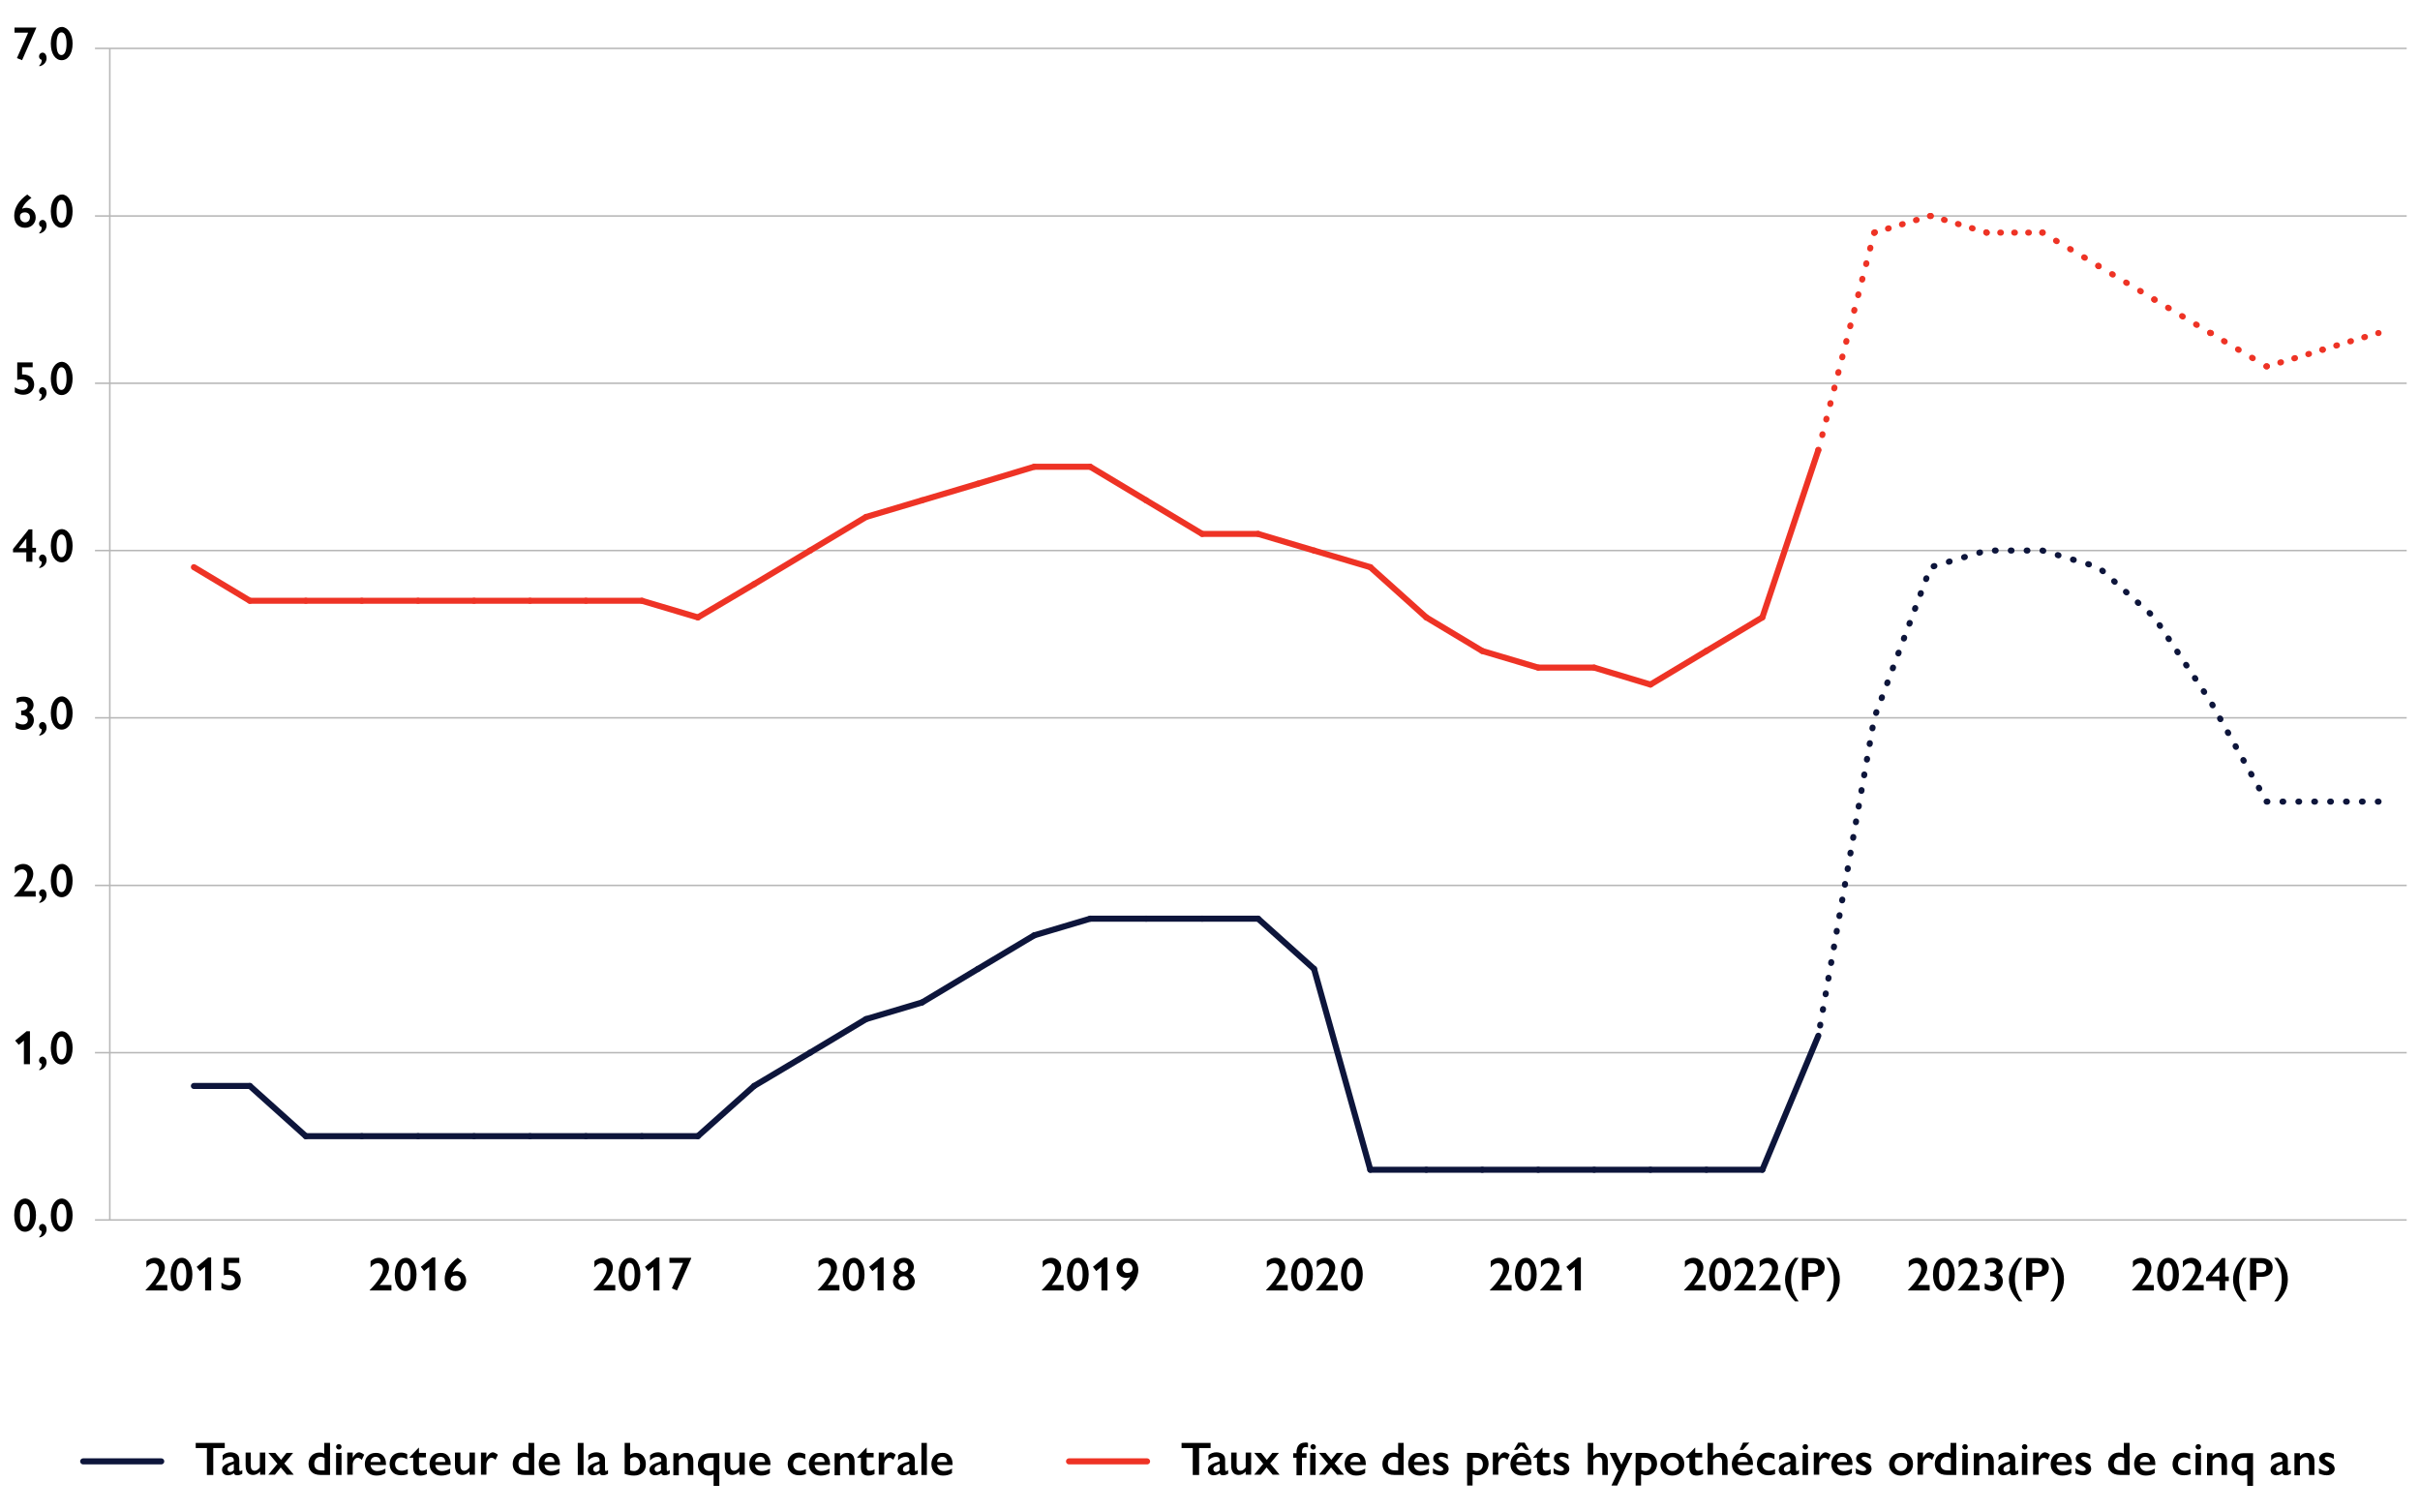 <?xml version="1.0" encoding="utf-8"?>
<!-- Generator: Adobe Illustrator 26.5.0, SVG Export Plug-In . SVG Version: 6.00 Build 0)  -->
<svg version="1.1" id="Layer_1" xmlns="http://www.w3.org/2000/svg" xmlns:xlink="http://www.w3.org/1999/xlink" x="0px" y="0px"
	 viewBox="0 0 800 500" style="enable-background:new 0 0 800 500;" xml:space="preserve">
<style type="text/css">
	.st0{fill:#FFFFFF;}
	.st1{fill:#010101;}
	.st2{fill:none;stroke:#B7B7B7;stroke-width:0.5;stroke-miterlimit:10;}
	.st3{fill:none;stroke:#EE3325;stroke-width:2;stroke-linecap:round;stroke-miterlimit:10;}
	.st4{fill:none;stroke:#EE3325;stroke-width:2;stroke-linecap:round;stroke-miterlimit:10;stroke-dasharray:0.253,5.052;}
	.st5{fill:none;stroke:#EE3325;stroke-width:2;stroke-linecap:round;stroke-miterlimit:10;stroke-dasharray:0.23,4.597;}
	.st6{fill:none;stroke:#EE3325;stroke-width:2;stroke-linecap:round;stroke-miterlimit:10;stroke-dasharray:0.22,4.402;}
	.st7{fill:none;stroke:#EE3325;stroke-width:2;stroke-linecap:round;stroke-miterlimit:10;stroke-dasharray:0.257,5.138;}
	.st8{fill:none;stroke:#0D153B;stroke-width:2;stroke-linecap:round;stroke-miterlimit:10;stroke-dasharray:0.25,5;}
	.st9{fill:none;stroke:#0D153B;stroke-width:2;stroke-linecap:round;stroke-miterlimit:10;}
</style>
<rect class="st0" width="800" height="500"/>
<g>
	<g>
		<path class="st1" d="M11.9,401.7c0,3.5-1.6,5.5-3.6,5.5c-2.1,0-3.6-2.1-3.6-5.5c0-3.6,1.8-5.5,3.7-5.5
			C10.3,396.3,11.9,398.4,11.9,401.7z M8.2,405.5c1,0,1.7-1.2,1.7-3.7c0-2.5-0.6-3.8-1.7-3.8c-0.9,0-1.6,1.2-1.6,3.8
			C6.6,404.2,7.1,405.5,8.2,405.5z"/>
		<path class="st1" d="M15.4,406.4c0,1.2-0.8,2.4-2.4,2.7v-0.3c0.5-0.4,0.8-0.9,0.8-1.8c-0.6-0.2-0.9-0.6-0.9-1.2
			c0-0.6,0.5-1.2,1.2-1.2C14.9,404.7,15.4,405.5,15.4,406.4z"/>
		<path class="st1" d="M24,401.7c0,3.5-1.6,5.5-3.6,5.5c-2.1,0-3.6-2.1-3.6-5.5c0-3.6,1.8-5.5,3.7-5.5C22.4,396.3,24,398.4,24,401.7
			z M20.3,405.5c1,0,1.7-1.2,1.7-3.7c0-2.5-0.6-3.8-1.7-3.8c-0.9,0-1.6,1.2-1.6,3.8C18.7,404.2,19.2,405.5,20.3,405.5z"/>
	</g>
	<g>
		<path class="st1" d="M9.9,341v10.8h-2V344l-1.7,1.4L5,344l3.8-3.1H9.9z"/>
		<path class="st1" d="M15.4,351.1c0,1.2-0.8,2.4-2.4,2.7v-0.3c0.5-0.4,0.8-0.9,0.8-1.8c-0.6-0.2-0.9-0.6-0.9-1.2
			c0-0.6,0.5-1.2,1.2-1.2C14.9,349.4,15.4,350.2,15.4,351.1z"/>
		<path class="st1" d="M24,346.4c0,3.5-1.6,5.5-3.6,5.5c-2.1,0-3.6-2.1-3.6-5.5c0-3.6,1.8-5.5,3.7-5.5C22.4,341,24,343.1,24,346.4z
			 M20.3,350.2c1,0,1.7-1.2,1.7-3.7c0-2.5-0.6-3.8-1.7-3.8c-0.9,0-1.6,1.2-1.6,3.8C18.7,348.9,19.2,350.2,20.3,350.2z"/>
	</g>
	<g>
		<path class="st1" d="M11,288.9c0,2.2-2.1,4.5-3.1,5.7h3.9v1.8H4.6v-0.1c1-1,4.4-4.5,4.4-7c0-1.4-1-1.9-1.7-1.9
			c-0.9,0-1.7,0.5-2.4,1.4v-2.1c1-0.8,1.9-1.1,2.8-1.1C9.6,285.6,11,287,11,288.9z"/>
		<path class="st1" d="M15.4,295.8c0,1.2-0.8,2.4-2.4,2.7v-0.3c0.5-0.4,0.8-0.9,0.8-1.8c-0.6-0.2-0.9-0.6-0.9-1.2
			c0-0.6,0.5-1.2,1.2-1.2C14.9,294,15.4,294.9,15.4,295.8z"/>
		<path class="st1" d="M24,291.1c0,3.5-1.6,5.5-3.6,5.5c-2.1,0-3.6-2.1-3.6-5.5c0-3.6,1.8-5.5,3.7-5.5C22.4,285.6,24,287.8,24,291.1
			z M20.3,294.9c1,0,1.7-1.2,1.7-3.7c0-2.5-0.6-3.8-1.7-3.8c-0.9,0-1.6,1.2-1.6,3.8C18.7,293.5,19.2,294.9,20.3,294.9z"/>
	</g>
	<g>
		<path class="st1" d="M9.6,235.5c1,0.4,1.6,1.4,1.6,2.6c0,2-1.7,3.2-3.4,3.2c-0.9,0-1.8-0.2-2.6-0.7v-1.9c0.7,0.5,1.6,0.8,2.3,0.8
			c1,0,1.7-0.5,1.7-1.5c0-1.1-0.8-1.6-2.2-1.6v-1.5c1.4,0,2.1-0.6,2.1-1.5c0-0.8-0.6-1.5-1.7-1.5c-0.7,0-1.3,0.2-1.9,0.6v-1.7
			c0.8-0.4,1.6-0.5,2.3-0.5c2,0,3.3,1,3.3,2.9C11,234.2,10.5,235,9.6,235.5z"/>
		<path class="st1" d="M15.4,240.5c0,1.2-0.8,2.4-2.4,2.7v-0.3c0.5-0.4,0.8-0.9,0.8-1.8c-0.6-0.2-0.9-0.6-0.9-1.2
			c0-0.6,0.5-1.2,1.2-1.2C14.9,238.7,15.4,239.6,15.4,240.5z"/>
		<path class="st1" d="M24,235.7c0,3.5-1.6,5.5-3.6,5.5c-2.1,0-3.6-2.1-3.6-5.5c0-3.6,1.8-5.5,3.7-5.5C22.4,230.3,24,232.5,24,235.7
			z M20.3,239.5c1,0,1.7-1.2,1.7-3.7c0-2.5-0.6-3.8-1.7-3.8c-0.9,0-1.6,1.2-1.6,3.8C18.7,238.2,19.2,239.5,20.3,239.5z"/>
	</g>
	<g>
		<path class="st1" d="M10.7,175v6.1h1.2v1.5h-1.2v3.1H8.7v-3.1H4.3v-1.1l5.2-6.5H10.7z M8.7,178l-2.5,3.2h2.5V178z"/>
		<path class="st1" d="M15.4,185.1c0,1.2-0.8,2.4-2.4,2.7v-0.3c0.5-0.4,0.8-0.9,0.8-1.8c-0.6-0.2-0.9-0.6-0.9-1.2
			c0-0.6,0.5-1.2,1.2-1.2C14.9,183.4,15.4,184.2,15.4,185.1z"/>
		<path class="st1" d="M24,180.4c0,3.5-1.6,5.5-3.6,5.5c-2.1,0-3.6-2.1-3.6-5.5c0-3.6,1.8-5.5,3.7-5.5C22.4,175,24,177.1,24,180.4z
			 M20.3,184.2c1,0,1.7-1.2,1.7-3.7c0-2.5-0.6-3.8-1.7-3.8c-0.9,0-1.6,1.2-1.6,3.8C18.7,182.9,19.2,184.2,20.3,184.2z"/>
	</g>
	<g>
		<path class="st1" d="M10.8,119.8v1.6H7.3v2.4c0.2,0,0.3,0,0.4,0c2.2,0,3.6,1.4,3.6,3.3c0,1.9-1.4,3.4-3.6,3.4
			c-1,0-1.9-0.3-2.8-0.8V128c0.7,0.5,1.7,0.9,2.5,0.9c1.2,0,2-0.8,2-1.7c0-1.3-1.4-1.8-2.3-1.8c-0.5,0-1.1,0.1-1.4,0.2v-5.8H10.8z"
			/>
		<path class="st1" d="M15.4,129.8c0,1.2-0.8,2.4-2.4,2.7v-0.3c0.5-0.4,0.8-0.9,0.8-1.8c-0.6-0.2-0.9-0.6-0.9-1.2
			c0-0.6,0.5-1.2,1.2-1.2C14.9,128.1,15.4,128.9,15.4,129.8z"/>
		<path class="st1" d="M24,125.1c0,3.5-1.6,5.5-3.6,5.5c-2.1,0-3.6-2.1-3.6-5.5c0-3.6,1.8-5.5,3.7-5.5C22.4,119.7,24,121.8,24,125.1
			z M20.3,128.9c1,0,1.7-1.2,1.7-3.7c0-2.5-0.6-3.8-1.7-3.8c-0.9,0-1.6,1.2-1.6,3.8C18.7,127.6,19.2,128.9,20.3,128.9z"/>
	</g>
	<g>
		<path class="st1" d="M10.4,65.4c-1.3,0.9-2.5,2.1-3.1,3.6c0.5-0.2,0.9-0.3,1.4-0.3c1.7,0,3.1,1.2,3.1,3.2c0,1.9-1.4,3.4-3.5,3.4
			c-2.3,0-3.6-1.6-3.6-4c0-2.6,1.5-5,4.3-7L10.4,65.4z M8.3,73.5c1,0,1.6-0.7,1.6-1.7c0-1-0.7-1.6-1.7-1.6c-0.7,0-1.6,0.3-1.6,1.4
			C6.6,73,7.6,73.5,8.3,73.5z"/>
		<path class="st1" d="M15.4,74.5c0,1.2-0.8,2.4-2.4,2.7v-0.3c0.5-0.4,0.8-0.9,0.8-1.8c-0.6-0.2-0.9-0.6-0.9-1.2
			c0-0.6,0.5-1.2,1.2-1.2C14.9,72.7,15.4,73.6,15.4,74.5z"/>
		<path class="st1" d="M24,69.8c0,3.5-1.6,5.5-3.6,5.5c-2.1,0-3.6-2.1-3.6-5.5c0-3.6,1.8-5.5,3.7-5.5C22.4,64.3,24,66.5,24,69.8z
			 M20.3,73.6c1,0,1.7-1.2,1.7-3.7c0-2.5-0.6-3.8-1.7-3.8c-0.9,0-1.6,1.2-1.6,3.8C18.7,72.2,19.2,73.6,20.3,73.6z"/>
	</g>
	<g>
		<path class="st1" d="M12,9.1v0.1L7.3,19.9l-1.7-0.7l3.7-8.4H4.8V9.1H12z"/>
		<path class="st1" d="M15.4,19.2c0,1.2-0.8,2.4-2.4,2.7v-0.3c0.5-0.4,0.8-0.9,0.8-1.8c-0.6-0.2-0.9-0.6-0.9-1.2
			c0-0.6,0.5-1.2,1.2-1.2C14.9,17.4,15.4,18.3,15.4,19.2z"/>
		<path class="st1" d="M24,14.4c0,3.5-1.6,5.5-3.6,5.5c-2.1,0-3.6-2.1-3.6-5.5c0-3.6,1.8-5.5,3.7-5.5C22.4,9,24,11.2,24,14.4z
			 M20.3,18.2c1,0,1.7-1.2,1.7-3.7c0-2.5-0.6-3.8-1.7-3.8c-0.9,0-1.6,1.2-1.6,3.8C18.7,16.9,19.2,18.2,20.3,18.2z"/>
	</g>
</g>
<line class="st2" x1="36.3" y1="403.3" x2="36.3" y2="16"/>
<g>
	<g>
		<line class="st2" x1="31.4" y1="403.3" x2="795.6" y2="403.3"/>
		<line class="st2" x1="31.4" y1="348" x2="795.6" y2="348"/>
		<line class="st2" x1="31.4" y1="292.7" x2="795.6" y2="292.7"/>
		<line class="st2" x1="31.4" y1="237.3" x2="795.6" y2="237.3"/>
		<line class="st2" x1="31.4" y1="182" x2="795.6" y2="182"/>
		<line class="st2" x1="31.4" y1="126.7" x2="795.6" y2="126.7"/>
		<line class="st2" x1="31.4" y1="71.4" x2="795.6" y2="71.4"/>
		<line class="st2" x1="31.4" y1="16" x2="795.6" y2="16"/>
	</g>
</g>
<g>
	<g>
		<g>
			<line class="st3" x1="619.6" y1="76.9" x2="619.6" y2="77"/>
			<line class="st4" x1="618.3" y1="81.9" x2="601.8" y2="146.2"/>
			<line class="st3" x1="601.1" y1="148.7" x2="601.1" y2="148.8"/>
		</g>
	</g>
	<g>
		<g>
			<line class="st3" x1="638.2" y1="71.4" x2="638" y2="71.4"/>
			<line class="st5" x1="633.6" y1="72.7" x2="622" y2="76.2"/>
			<line class="st3" x1="619.8" y1="76.8" x2="619.6" y2="76.9"/>
		</g>
	</g>
	<g>
		<g>
			<line class="st3" x1="656.7" y1="76.9" x2="656.6" y2="76.8"/>
			<line class="st5" x1="652.1" y1="75.5" x2="640.5" y2="72"/>
			<line class="st3" x1="638.3" y1="71.4" x2="638.2" y2="71.4"/>
		</g>
	</g>
	<g>
		<g>
			<line class="st3" x1="675.2" y1="76.9" x2="675.1" y2="76.9"/>
			<line class="st6" x1="670.7" y1="76.9" x2="659" y2="76.9"/>
			<line class="st3" x1="656.8" y1="76.9" x2="656.7" y2="76.9"/>
		</g>
	</g>
	<g>
		<g>
			<line class="st3" x1="693.7" y1="87.9" x2="693.6" y2="87.9"/>
			<line class="st7" x1="689.2" y1="85.2" x2="677.5" y2="78.3"/>
			<line class="st3" x1="675.3" y1="76.9" x2="675.2" y2="76.9"/>
		</g>
	</g>
	<g>
		<g>
			<line class="st3" x1="712.2" y1="99" x2="712.1" y2="99"/>
			<line class="st7" x1="707.7" y1="96.3" x2="696" y2="89.3"/>
			<line class="st3" x1="693.8" y1="88" x2="693.7" y2="87.9"/>
		</g>
	</g>
	<g>
		<g>
			<line class="st3" x1="730.7" y1="110.1" x2="730.6" y2="110"/>
			<line class="st7" x1="726.2" y1="107.4" x2="714.5" y2="100.4"/>
			<line class="st3" x1="712.3" y1="99.1" x2="712.2" y2="99"/>
		</g>
	</g>
	<g>
		<g>
			<line class="st3" x1="749.3" y1="121.1" x2="749.2" y2="121.1"/>
			<line class="st7" x1="744.7" y1="118.4" x2="733.1" y2="111.5"/>
			<line class="st3" x1="730.9" y1="110.1" x2="730.7" y2="110.1"/>
		</g>
	</g>
	<g>
		<g>
			<line class="st3" x1="767.8" y1="115.6" x2="767.7" y2="115.6"/>
			<line class="st5" x1="763.3" y1="117" x2="751.6" y2="120.5"/>
			<line class="st3" x1="749.4" y1="121.1" x2="749.3" y2="121.1"/>
		</g>
	</g>
	<g>
		<g>
			<line class="st3" x1="786.3" y1="110.1" x2="786.2" y2="110.1"/>
			<line class="st5" x1="781.8" y1="111.4" x2="770.1" y2="114.9"/>
			<line class="st3" x1="767.9" y1="115.6" x2="767.8" y2="115.6"/>
		</g>
	</g>
</g>
<g>
	<line class="st3" x1="82.6" y1="198.6" x2="64.1" y2="187.5"/>
	<line class="st3" x1="101.1" y1="198.6" x2="82.6" y2="198.6"/>
	<line class="st3" x1="119.6" y1="198.6" x2="101.1" y2="198.6"/>
	<line class="st3" x1="138.2" y1="198.6" x2="119.6" y2="198.6"/>
	<line class="st3" x1="156.7" y1="198.6" x2="138.2" y2="198.6"/>
	<line class="st3" x1="175.2" y1="198.6" x2="156.7" y2="198.6"/>
	<line class="st3" x1="193.7" y1="198.6" x2="175.2" y2="198.6"/>
	<line class="st3" x1="212.2" y1="198.6" x2="193.7" y2="198.6"/>
	<line class="st3" x1="230.7" y1="204.1" x2="212.2" y2="198.6"/>
	<line class="st3" x1="249.3" y1="193.1" x2="230.7" y2="204.1"/>
	<line class="st3" x1="267.8" y1="182" x2="249.3" y2="193.1"/>
	<line class="st3" x1="286.3" y1="170.9" x2="267.8" y2="182"/>
	<line class="st3" x1="304.8" y1="165.4" x2="286.3" y2="170.9"/>
	<line class="st3" x1="323.3" y1="159.9" x2="304.8" y2="165.4"/>
	<line class="st3" x1="341.9" y1="154.3" x2="323.3" y2="159.9"/>
	<line class="st3" x1="360.4" y1="154.3" x2="341.9" y2="154.3"/>
	<line class="st3" x1="378.9" y1="165.4" x2="360.4" y2="154.3"/>
	<line class="st3" x1="397.4" y1="176.5" x2="378.9" y2="165.4"/>
	<line class="st3" x1="415.9" y1="176.5" x2="397.4" y2="176.5"/>
	<line class="st3" x1="434.4" y1="182" x2="415.9" y2="176.5"/>
	<line class="st3" x1="453" y1="187.5" x2="434.4" y2="182"/>
	<line class="st3" x1="471.5" y1="204.1" x2="453" y2="187.5"/>
	<line class="st3" x1="490" y1="215.2" x2="471.5" y2="204.1"/>
	<line class="st3" x1="508.5" y1="220.7" x2="490" y2="215.2"/>
	<line class="st3" x1="527" y1="220.7" x2="508.5" y2="220.7"/>
	<line class="st3" x1="545.6" y1="226.3" x2="527" y2="220.7"/>
	<line class="st3" x1="564.1" y1="215.2" x2="545.6" y2="226.3"/>
	<line class="st3" x1="582.6" y1="204.1" x2="564.1" y2="215.2"/>
	<line class="st3" x1="601.1" y1="148.8" x2="582.6" y2="204.1"/>
</g>
<g>
	<polyline class="st8" points="786.3,265 767.8,265 749.3,265 730.7,231.8 712.2,204.1 693.7,187.5 675.2,182 656.7,182 
		638.2,187.5 619.6,237.3 601.1,342.4 	"/>
</g>
<g>
	<line class="st9" x1="82.6" y1="359" x2="64.1" y2="359"/>
	<line class="st9" x1="101.1" y1="375.6" x2="82.6" y2="359"/>
	<line class="st9" x1="119.6" y1="375.6" x2="101.1" y2="375.6"/>
	<line class="st9" x1="138.2" y1="375.6" x2="119.6" y2="375.6"/>
	<line class="st9" x1="156.7" y1="375.6" x2="138.2" y2="375.6"/>
	<line class="st9" x1="175.2" y1="375.6" x2="156.7" y2="375.6"/>
	<line class="st9" x1="193.7" y1="375.6" x2="175.2" y2="375.6"/>
	<line class="st9" x1="212.2" y1="375.6" x2="193.7" y2="375.6"/>
	<line class="st9" x1="230.7" y1="375.6" x2="212.2" y2="375.6"/>
	<line class="st9" x1="249.3" y1="359" x2="230.7" y2="375.6"/>
	<line class="st9" x1="267.8" y1="348" x2="249.3" y2="359"/>
	<line class="st9" x1="286.3" y1="336.9" x2="267.8" y2="348"/>
	<line class="st9" x1="304.8" y1="331.4" x2="286.3" y2="336.9"/>
	<line class="st9" x1="323.3" y1="320.3" x2="304.8" y2="331.4"/>
	<line class="st9" x1="341.9" y1="309.2" x2="323.3" y2="320.3"/>
	<line class="st9" x1="360.4" y1="303.7" x2="341.9" y2="309.2"/>
	<line class="st9" x1="378.9" y1="303.7" x2="360.4" y2="303.7"/>
	<line class="st9" x1="397.4" y1="303.7" x2="378.9" y2="303.7"/>
	<line class="st9" x1="415.9" y1="303.7" x2="397.4" y2="303.7"/>
	<line class="st9" x1="434.4" y1="320.3" x2="415.9" y2="303.7"/>
	<line class="st9" x1="453" y1="386.7" x2="434.4" y2="320.3"/>
	<line class="st9" x1="471.5" y1="386.7" x2="453" y2="386.7"/>
	<line class="st9" x1="490" y1="386.7" x2="471.5" y2="386.7"/>
	<line class="st9" x1="508.5" y1="386.7" x2="490" y2="386.7"/>
	<line class="st9" x1="527" y1="386.7" x2="508.5" y2="386.7"/>
	<line class="st9" x1="545.6" y1="386.7" x2="527" y2="386.7"/>
	<line class="st9" x1="564.1" y1="386.7" x2="545.6" y2="386.7"/>
	<line class="st9" x1="582.6" y1="386.7" x2="564.1" y2="386.7"/>
	<line class="st9" x1="601.1" y1="342.4" x2="582.6" y2="386.7"/>
</g>
<g>
</g>
<g>
</g>
<g>
</g>
<g>
	<path class="st1" d="M711.2,419.1c0,2.2-2.1,4.5-3.1,5.7h3.9v1.8h-7.2v-0.1c1-1,4.4-4.5,4.4-7c0-1.4-1-1.9-1.7-1.9
		c-0.9,0-1.7,0.5-2.4,1.4v-2.1c1-0.8,1.9-1.1,2.8-1.1C709.8,415.8,711.2,417.2,711.2,419.1z"/>
	<path class="st1" d="M720.3,421.3c0,3.5-1.6,5.5-3.6,5.5c-2.1,0-3.6-2.1-3.6-5.5c0-3.6,1.8-5.5,3.7-5.5
		C718.8,415.8,720.3,418,720.3,421.3z M716.6,425c1,0,1.7-1.2,1.7-3.7c0-2.5-0.6-3.8-1.7-3.8c-0.9,0-1.6,1.2-1.6,3.8
		C715,423.7,715.6,425,716.6,425z"/>
	<path class="st1" d="M727.7,419.1c0,2.2-2.1,4.5-3.1,5.7h3.9v1.8h-7.2v-0.1c1-1,4.4-4.5,4.4-7c0-1.4-1-1.9-1.7-1.9
		c-0.9,0-1.7,0.5-2.4,1.4v-2.1c1-0.8,1.9-1.1,2.8-1.1C726.3,415.8,727.7,417.2,727.7,419.1z"/>
	<path class="st1" d="M735.6,415.9v6.1h1.2v1.5h-1.2v3.1h-1.9v-3.1h-4.4v-1.1l5.2-6.5H735.6z M733.7,418.8l-2.5,3.2h2.5V418.8z"/>
	<path class="st1" d="M742.7,415.8c-1.7,2.2-2.5,4.3-2.5,7.2c0,2.8,0.9,5.2,2.5,7.2h-1.2c-1.7-1.7-3.3-4.1-3.3-7.2
		c0-2.9,1.3-5.1,3.3-7.2H742.7z"/>
	<path class="st1" d="M747.6,415.9c2.3,0,3.7,1.2,3.7,3.1c0,1.9-1.3,3.1-3.7,3.1h-1.7v4.4h-2.1v-10.6H747.6z M745.9,420.6h1.4
		c1.5,0,1.9-0.6,1.9-1.5c0-1-0.5-1.5-2-1.5h-1.3V420.6z"/>
	<path class="st1" d="M751.8,430.2c1.7-2.2,2.5-4.3,2.5-7.2c0-2.8-0.8-5.1-2.5-7.2h1.2c2.1,2.2,3.3,4,3.3,7.2c0,2.9-1.3,5.1-3.3,7.2
		H751.8z"/>
</g>
<g>
</g>
<g>
</g>
<g>
</g>
<g>
	<path class="st1" d="M637.1,419.1c0,2.2-2.1,4.5-3.1,5.7h3.9v1.8h-7.2v-0.1c1-1,4.4-4.5,4.4-7c0-1.4-1-1.9-1.7-1.9
		c-0.9,0-1.7,0.5-2.4,1.4v-2.1c1-0.8,1.9-1.1,2.8-1.1C635.7,415.8,637.1,417.2,637.1,419.1z"/>
	<path class="st1" d="M646.2,421.3c0,3.5-1.6,5.5-3.6,5.5c-2.1,0-3.6-2.1-3.6-5.5c0-3.6,1.8-5.5,3.7-5.5
		C644.7,415.8,646.2,418,646.2,421.3z M642.6,425c1,0,1.7-1.2,1.7-3.7c0-2.5-0.6-3.8-1.7-3.8c-0.9,0-1.6,1.2-1.6,3.8
		C640.9,423.7,641.5,425,642.6,425z"/>
	<path class="st1" d="M653.6,419.1c0,2.2-2.1,4.5-3.1,5.7h3.9v1.8h-7.2v-0.1c1-1,4.4-4.5,4.4-7c0-1.4-1-1.9-1.7-1.9
		c-0.9,0-1.7,0.5-2.4,1.4v-2.1c1-0.8,1.9-1.1,2.8-1.1C652.3,415.8,653.6,417.2,653.6,419.1z"/>
	<path class="st1" d="M660.5,421c1,0.4,1.6,1.4,1.6,2.6c0,2-1.7,3.2-3.4,3.2c-0.9,0-1.8-0.2-2.6-0.7v-1.9c0.7,0.5,1.6,0.8,2.3,0.8
		c1,0,1.7-0.5,1.7-1.5c0-1.1-0.8-1.6-2.2-1.6v-1.5c1.4,0,2.1-0.6,2.1-1.5c0-0.8-0.6-1.5-1.7-1.5c-0.7,0-1.3,0.2-1.9,0.6v-1.7
		c0.8-0.4,1.6-0.5,2.3-0.5c2,0,3.3,1,3.3,2.9C661.9,419.7,661.3,420.5,660.5,421z"/>
	<path class="st1" d="M668.6,415.8c-1.7,2.2-2.5,4.3-2.5,7.2c0,2.8,0.9,5.2,2.5,7.2h-1.2c-1.7-1.7-3.3-4.1-3.3-7.2
		c0-2.9,1.3-5.1,3.3-7.2H668.6z"/>
	<path class="st1" d="M673.6,415.9c2.3,0,3.7,1.2,3.7,3.1c0,1.9-1.3,3.1-3.7,3.1h-1.7v4.4h-2.1v-10.6H673.6z M671.8,420.6h1.4
		c1.5,0,1.9-0.6,1.9-1.5c0-1-0.5-1.5-2-1.5h-1.3V420.6z"/>
	<path class="st1" d="M677.8,430.2c1.7-2.2,2.5-4.3,2.5-7.2c0-2.8-0.8-5.1-2.5-7.2h1.2c2.1,2.2,3.3,4,3.3,7.2c0,2.9-1.3,5.1-3.3,7.2
		H677.8z"/>
</g>
<g>
</g>
<g>
</g>
<g>
</g>
<g>
	<path class="st1" d="M563.1,419.1c0,2.2-2.1,4.5-3.1,5.7h3.9v1.8h-7.2v-0.1c1-1,4.4-4.5,4.4-7c0-1.4-1-1.9-1.7-1.9
		c-0.9,0-1.7,0.5-2.4,1.4v-2.1c1-0.8,1.9-1.1,2.8-1.1C561.7,415.8,563.1,417.2,563.1,419.1z"/>
	<path class="st1" d="M572.2,421.3c0,3.5-1.6,5.5-3.6,5.5c-2.1,0-3.6-2.1-3.6-5.5c0-3.6,1.8-5.5,3.7-5.5
		C570.6,415.8,572.2,418,572.2,421.3z M568.5,425c1,0,1.7-1.2,1.7-3.7c0-2.5-0.6-3.8-1.7-3.8c-0.9,0-1.6,1.2-1.6,3.8
		C566.9,423.7,567.4,425,568.5,425z"/>
	<path class="st1" d="M579.6,419.1c0,2.2-2.1,4.5-3.1,5.7h3.9v1.8h-7.2v-0.1c1-1,4.4-4.5,4.4-7c0-1.4-1-1.9-1.7-1.9
		c-0.9,0-1.7,0.5-2.4,1.4v-2.1c1-0.8,1.9-1.1,2.8-1.1C578.2,415.8,579.6,417.2,579.6,419.1z"/>
	<path class="st1" d="M587.8,419.1c0,2.2-2.1,4.5-3.1,5.7h3.9v1.8h-7.2v-0.1c1-1,4.4-4.5,4.4-7c0-1.4-1-1.9-1.7-1.9
		c-0.9,0-1.7,0.5-2.4,1.4v-2.1c1-0.8,1.9-1.1,2.8-1.1C586.4,415.8,587.8,417.2,587.8,419.1z"/>
	<path class="st1" d="M594.6,415.8c-1.7,2.2-2.5,4.3-2.5,7.2c0,2.8,0.9,5.2,2.5,7.2h-1.2c-1.7-1.7-3.3-4.1-3.3-7.2
		c0-2.9,1.3-5.1,3.3-7.2H594.6z"/>
	<path class="st1" d="M599.5,415.9c2.3,0,3.7,1.2,3.7,3.1c0,1.9-1.3,3.1-3.7,3.1h-1.7v4.4h-2.1v-10.6H599.5z M597.7,420.6h1.4
		c1.5,0,1.9-0.6,1.9-1.5c0-1-0.5-1.5-2-1.5h-1.3V420.6z"/>
	<path class="st1" d="M603.7,430.2c1.7-2.2,2.5-4.3,2.5-7.2c0-2.8-0.8-5.1-2.5-7.2h1.2c2.1,2.2,3.3,4,3.3,7.2c0,2.9-1.3,5.1-3.3,7.2
		H603.7z"/>
</g>
<g>
</g>
<g>
</g>
<g>
</g>
<g>
	<path class="st1" d="M498.9,419.1c0,2.2-2.1,4.5-3.1,5.7h3.9v1.8h-7.2v-0.1c1-1,4.4-4.5,4.4-7c0-1.4-1-1.9-1.7-1.9
		c-0.9,0-1.7,0.5-2.4,1.4v-2.1c1-0.8,1.9-1.1,2.8-1.1C497.6,415.8,498.9,417.2,498.9,419.1z"/>
	<path class="st1" d="M508,421.3c0,3.5-1.6,5.5-3.6,5.5c-2.1,0-3.6-2.1-3.6-5.5c0-3.6,1.8-5.5,3.7-5.5
		C506.5,415.8,508,418,508,421.3z M504.4,425c1,0,1.7-1.2,1.7-3.7c0-2.5-0.6-3.8-1.7-3.8c-0.9,0-1.6,1.2-1.6,3.8
		C502.7,423.7,503.3,425,504.4,425z"/>
	<path class="st1" d="M515.5,419.1c0,2.2-2.1,4.5-3.1,5.7h3.9v1.8h-7.2v-0.1c1-1,4.4-4.5,4.4-7c0-1.4-1-1.9-1.7-1.9
		c-0.9,0-1.7,0.5-2.4,1.4v-2.1c1-0.8,1.9-1.1,2.8-1.1C514.1,415.8,515.5,417.2,515.5,419.1z"/>
	<path class="st1" d="M522.6,415.8v10.8h-2v-7.8l-1.7,1.4l-1.1-1.4l3.8-3.1H522.6z"/>
</g>
<g>
</g>
<g>
</g>
<g>
</g>
<g>
	<path class="st1" d="M424.9,419.1c0,2.2-2.1,4.5-3.1,5.7h3.9v1.8h-7.2v-0.1c1-1,4.4-4.5,4.4-7c0-1.4-1-1.9-1.7-1.9
		c-0.9,0-1.7,0.5-2.4,1.4v-2.1c1-0.8,1.9-1.1,2.8-1.1C423.5,415.8,424.9,417.2,424.9,419.1z"/>
	<path class="st1" d="M434,421.3c0,3.5-1.6,5.5-3.6,5.5c-2.1,0-3.6-2.1-3.6-5.5c0-3.6,1.8-5.5,3.7-5.5
		C432.5,415.8,434,418,434,421.3z M430.3,425c1,0,1.7-1.2,1.7-3.7c0-2.5-0.6-3.8-1.7-3.8c-0.9,0-1.6,1.2-1.6,3.8
		C428.7,423.7,429.2,425,430.3,425z"/>
	<path class="st1" d="M441.4,419.1c0,2.2-2.1,4.5-3.1,5.7h3.9v1.8H435v-0.1c1-1,4.4-4.5,4.4-7c0-1.4-1-1.9-1.7-1.9
		c-0.9,0-1.7,0.5-2.4,1.4v-2.1c1-0.8,1.9-1.1,2.8-1.1C440,415.8,441.4,417.2,441.4,419.1z"/>
	<path class="st1" d="M450.5,421.3c0,3.5-1.6,5.5-3.6,5.5c-2.1,0-3.6-2.1-3.6-5.5c0-3.6,1.8-5.5,3.7-5.5
		C449,415.8,450.5,418,450.5,421.3z M446.8,425c1,0,1.7-1.2,1.7-3.7c0-2.5-0.6-3.8-1.7-3.8c-0.9,0-1.6,1.2-1.6,3.8
		C445.2,423.7,445.8,425,446.8,425z"/>
</g>
<g>
</g>
<g>
</g>
<g>
</g>
<g>
	<path class="st1" d="M350.8,419.1c0,2.2-2.1,4.5-3.1,5.7h3.9v1.8h-7.2v-0.1c1-1,4.4-4.5,4.4-7c0-1.4-1-1.9-1.7-1.9
		c-0.9,0-1.7,0.5-2.4,1.4v-2.1c1-0.8,1.9-1.1,2.8-1.1C349.4,415.8,350.8,417.2,350.8,419.1z"/>
	<path class="st1" d="M359.9,421.3c0,3.5-1.6,5.5-3.6,5.5c-2.1,0-3.6-2.1-3.6-5.5c0-3.6,1.8-5.5,3.7-5.5
		C358.4,415.8,359.9,418,359.9,421.3z M356.2,425c1,0,1.7-1.2,1.7-3.7c0-2.5-0.6-3.8-1.7-3.8c-0.9,0-1.6,1.2-1.6,3.8
		C354.6,423.7,355.2,425,356.2,425z"/>
	<path class="st1" d="M366.1,415.8v10.8h-2v-7.8l-1.7,1.4l-1.1-1.4l3.8-3.1H366.1z"/>
	<path class="st1" d="M376.3,419.8c0,2.5-1.7,5.3-4.3,7l-1.5-1c1.5-1.1,2.6-2.3,3.1-3.6c-0.5,0.2-1.2,0.3-1.8,0.2
		c-1.6-0.2-2.7-1.5-2.7-3.1c0-1.9,1.5-3.4,3.5-3.4C374.8,415.8,376.3,417.4,376.3,419.8z M372.6,420.8c0.9,0,1.8-0.3,1.8-1.4
		c0-1-0.7-1.9-1.7-1.9c-0.9,0-1.6,0.7-1.6,1.7C371.1,420.1,371.7,420.8,372.6,420.8z"/>
</g>
<g>
</g>
<g>
</g>
<g>
</g>
<g>
	<path class="st1" d="M276.7,419.1c0,2.2-2.1,4.5-3.1,5.7h3.9v1.8h-7.2v-0.1c1-1,4.4-4.5,4.4-7c0-1.4-1-1.9-1.7-1.9
		c-0.9,0-1.7,0.5-2.4,1.4v-2.1c1-0.8,1.9-1.1,2.8-1.1C275.3,415.8,276.7,417.2,276.7,419.1z"/>
	<path class="st1" d="M285.8,421.3c0,3.5-1.6,5.5-3.6,5.5c-2.1,0-3.6-2.1-3.6-5.5c0-3.6,1.8-5.5,3.7-5.5
		C284.3,415.8,285.8,418,285.8,421.3z M282.2,425c1,0,1.7-1.2,1.7-3.7c0-2.5-0.6-3.8-1.7-3.8c-0.9,0-1.6,1.2-1.6,3.8
		C280.5,423.7,281.1,425,282.2,425z"/>
	<path class="st1" d="M292.1,415.8v10.8h-2v-7.8l-1.7,1.4l-1.1-1.4l3.8-3.1H292.1z"/>
	<path class="st1" d="M302.1,418.8c0,0.9-0.4,1.7-1.3,2.3c1,0.5,1.6,1.5,1.6,2.5c0,1.5-1.2,3-3.6,3c-2.5,0-3.6-1.6-3.6-3
		c0-1,0.5-2,1.6-2.5c-1-0.8-1.3-1.5-1.3-2.3c0-1.6,1.3-3,3.4-3C300.9,415.8,302.1,417.3,302.1,418.8z M298.7,425.2
		c1,0,1.7-0.7,1.7-1.7c0-0.9-0.7-1.6-1.7-1.6c-1,0-1.7,0.7-1.7,1.6C297,424.5,297.7,425.2,298.7,425.2z M298.7,420.4
		c0.8,0,1.5-0.6,1.5-1.5c0-0.8-0.6-1.5-1.5-1.5c-0.9,0-1.5,0.7-1.5,1.5C297.2,419.8,298,420.4,298.7,420.4z"/>
</g>
<g>
</g>
<g>
</g>
<g>
</g>
<g>
	<path class="st1" d="M202.6,419.1c0,2.2-2.1,4.5-3.1,5.7h3.9v1.8h-7.2v-0.1c1-1,4.4-4.5,4.4-7c0-1.4-1-1.9-1.7-1.9
		c-0.9,0-1.7,0.5-2.4,1.4v-2.1c1-0.8,1.9-1.1,2.8-1.1C201.3,415.8,202.6,417.2,202.6,419.1z"/>
	<path class="st1" d="M211.7,421.3c0,3.5-1.6,5.5-3.6,5.5c-2.1,0-3.6-2.1-3.6-5.5c0-3.6,1.8-5.5,3.7-5.5
		C210.2,415.8,211.7,418,211.7,421.3z M208.1,425c1,0,1.7-1.2,1.7-3.7c0-2.5-0.6-3.8-1.7-3.8c-0.9,0-1.6,1.2-1.6,3.8
		C206.4,423.7,207,425,208.1,425z"/>
	<path class="st1" d="M218,415.8v10.8h-2v-7.8l-1.7,1.4l-1.1-1.4l3.8-3.1H218z"/>
	<path class="st1" d="M228.5,415.9v0.1l-4.7,10.6l-1.7-0.7l3.7-8.4h-4.5v-1.7H228.5z"/>
</g>
<g>
</g>
<g>
</g>
<g>
</g>
<g>
	<path class="st1" d="M128.6,419.1c0,2.2-2.1,4.5-3.1,5.7h3.9v1.8h-7.2v-0.1c1-1,4.4-4.5,4.4-7c0-1.4-1-1.9-1.7-1.9
		c-0.9,0-1.7,0.5-2.4,1.4v-2.1c1-0.8,1.9-1.1,2.8-1.1C127.2,415.8,128.6,417.2,128.6,419.1z"/>
	<path class="st1" d="M137.7,421.3c0,3.5-1.6,5.5-3.6,5.5c-2.1,0-3.6-2.1-3.6-5.5c0-3.6,1.8-5.5,3.7-5.5
		C136.2,415.8,137.7,418,137.7,421.3z M134,425c1,0,1.7-1.2,1.7-3.7c0-2.5-0.6-3.8-1.7-3.8c-0.9,0-1.6,1.2-1.6,3.8
		C132.4,423.7,132.9,425,134,425z"/>
	<path class="st1" d="M143.9,415.8v10.8h-2v-7.8l-1.7,1.4l-1.1-1.4l3.8-3.1H143.9z"/>
	<path class="st1" d="M152.7,416.9c-1.3,0.9-2.5,2.1-3.1,3.6c0.5-0.2,0.9-0.3,1.4-0.3c1.7,0,3.1,1.2,3.1,3.2c0,1.9-1.4,3.4-3.5,3.4
		c-2.3,0-3.6-1.6-3.6-4c0-2.6,1.5-5,4.3-7L152.7,416.9z M150.7,425c1,0,1.6-0.7,1.6-1.7c0-1-0.7-1.6-1.7-1.6c-0.7,0-1.6,0.3-1.6,1.4
		C149,424.4,149.9,425,150.7,425z"/>
</g>
<g>
</g>
<g>
</g>
<g>
</g>
<g>
	<path class="st1" d="M54.5,419.1c0,2.2-2.1,4.5-3.1,5.7h3.9v1.8h-7.2v-0.1c1-1,4.4-4.5,4.4-7c0-1.4-1-1.9-1.7-1.9
		c-0.9,0-1.7,0.5-2.4,1.4v-2.1c1-0.8,1.9-1.1,2.8-1.1C53.1,415.8,54.5,417.2,54.5,419.1z"/>
	<path class="st1" d="M63.6,421.3c0,3.5-1.6,5.5-3.6,5.5c-2.1,0-3.6-2.1-3.6-5.5c0-3.6,1.8-5.5,3.7-5.5
		C62.1,415.8,63.6,418,63.6,421.3z M59.9,425c1,0,1.7-1.2,1.7-3.7c0-2.5-0.6-3.8-1.7-3.8c-0.9,0-1.6,1.2-1.6,3.8
		C58.3,423.7,58.9,425,59.9,425z"/>
	<path class="st1" d="M69.8,415.8v10.8h-2v-7.8l-1.7,1.4l-1.1-1.4l3.8-3.1H69.8z"/>
	<path class="st1" d="M79.1,415.9v1.6h-3.5v2.4c0.2,0,0.3,0,0.4,0c2.2,0,3.6,1.4,3.6,3.3c0,1.9-1.4,3.4-3.6,3.4
		c-1,0-1.9-0.3-2.8-0.8v-1.8c0.7,0.5,1.7,0.9,2.5,0.9c1.2,0,2-0.8,2-1.7c0-1.3-1.4-1.8-2.3-1.8c-0.5,0-1.1,0.1-1.4,0.2v-5.8H79.1z"
		/>
</g>
<g>
	<g>
		<g>
			<path class="st1" d="M74.3,477v1.7h-3.8v8.9h-2.1v-8.9h-3.7V477H74.3z"/>
			<path class="st1" d="M79.1,482.5v3.3c0,0.3,0.1,0.5,0.3,0.5c0.2,0,0.4-0.1,0.7-0.3v1.2c-0.7,0.4-1.2,0.5-1.7,0.5
				c-0.6,0-0.9-0.2-1.1-0.7c-0.6,0.5-1.3,0.7-2,0.7c-1.2,0-1.9-0.8-1.9-1.8c0-1.6,1.7-2.1,3.9-2.8v-0.3c0-0.9-0.5-1.2-1.2-1.2
				c-0.9,0-1.8,0.4-2.5,1.2v-1.7c0.7-0.7,1.7-1,2.7-1C78.1,480.2,79.1,481.1,79.1,482.5z M76.1,486.6c0.4,0,0.8-0.2,1.2-0.6v-2
				c-1.4,0.5-2.1,0.9-2.1,1.6C75.2,486.2,75.6,486.6,76.1,486.6z"/>
			<path class="st1" d="M82.9,480.3v4.2c0,1.2,0.5,1.7,1.3,1.7c0.6,0,1.2-0.4,1.7-1.1v-4.9h1.8v7.3H86v-1c-0.7,0.7-1.5,1.1-2.3,1.1
				c-1.4,0-2.5-0.8-2.5-3.2v-4.2H82.9z"/>
			<path class="st1" d="M91,480.3l1.9,2.3l1.8-2.3h2.2l-2.9,3.5l3.1,3.7h-2.3l-2-2.4l-1.9,2.4h-2.2l3-3.6l-3-3.6H91z"/>
			<path class="st1" d="M109.1,477v10.6h-3.1c-3,0-4-1.8-4-3.7c0-2.2,1.5-3.7,3.5-3.7c0.7,0,1.2,0.1,1.7,0.4V477H109.1z
				 M106.3,486.1h1V482c-0.4-0.3-0.9-0.4-1.4-0.4c-1.1,0-2,0.8-2,2.3S104.7,486.1,106.3,486.1z"/>
			<path class="st1" d="M112.9,478.3c0,0.5-0.4,0.9-0.9,0.9c-0.5,0-0.9-0.5-0.9-0.9c0-0.5,0.4-0.9,0.9-0.9
				C112.5,477.4,112.9,477.8,112.9,478.3z M112.9,480.3v7.3h-1.8v-7.3H112.9z"/>
			<path class="st1" d="M120.4,480.9l-0.8,1.7c-0.4-0.4-0.9-0.7-1.3-0.7c-0.7,0-1.5,0.7-1.7,2v3.6h-1.8v-7.3h1.8v1.7
				c0.7-1.2,1.4-1.8,2.2-1.8C119.3,480.2,119.9,480.5,120.4,480.9z"/>
			<path class="st1" d="M127.6,484v0.3h-5.1c0.1,1.2,1,2,2.2,2c0.9,0,1.9-0.3,2.7-0.8v1.5c-0.9,0.6-1.9,0.8-3,0.8
				c-2.2,0-3.8-1.5-3.8-3.8c0-2.2,1.4-3.7,3.6-3.7C126.1,480.2,127.6,481.5,127.6,484z M125.8,483.3c0-1.1-0.6-1.7-1.6-1.7
				c-1,0-1.7,0.7-1.7,1.7H125.8z"/>
			<path class="st1" d="M134.6,480.7v1.7c-0.7-0.4-1.4-0.6-2-0.6c-1.3,0-2,1-2,2.2c0,1.1,0.6,2.2,2.2,2.2c0.7,0,1.3-0.2,2-0.5v1.6
				c-0.8,0.3-1.5,0.4-2.2,0.4c-3,0-3.8-2.2-3.8-3.7c0-2,1.2-3.8,3.7-3.8C133.2,480.2,133.8,480.3,134.6,480.7z"/>
			<path class="st1" d="M138.4,478.6h0.1v1.7h2.3v1.5h-2.3v3.1c0,0.7,0.2,1.3,1,1.3c0.6,0,1.2-0.2,1.6-0.5v1.6
				c-0.6,0.3-1.4,0.5-2.1,0.5c-1.6,0-2.4-0.8-2.4-2.7v-3.2h-1.2v-0.2L138.4,478.6z"/>
			<path class="st1" d="M149,484v0.3h-5.1c0.1,1.2,1,2,2.2,2c0.9,0,1.9-0.3,2.7-0.8v1.5c-0.9,0.6-1.9,0.8-3,0.8
				c-2.2,0-3.8-1.5-3.8-3.8c0-2.2,1.4-3.7,3.6-3.7C147.5,480.2,149,481.5,149,484z M147.2,483.3c0-1.1-0.6-1.7-1.6-1.7
				c-1,0-1.7,0.7-1.7,1.7H147.2z"/>
			<path class="st1" d="M152.2,480.3v4.2c0,1.2,0.5,1.7,1.3,1.7c0.6,0,1.2-0.4,1.7-1.1v-4.9h1.8v7.3h-1.8v-1
				c-0.7,0.7-1.5,1.1-2.3,1.1c-1.4,0-2.5-0.8-2.5-3.2v-4.2H152.2z"/>
			<path class="st1" d="M164.6,480.9l-0.8,1.7c-0.4-0.4-0.9-0.7-1.3-0.7c-0.7,0-1.5,0.7-1.7,2v3.6h-1.8v-7.3h1.8v1.7
				c0.7-1.2,1.4-1.8,2.2-1.8C163.5,480.2,164.1,480.5,164.6,480.9z"/>
			<path class="st1" d="M176.6,477v10.6h-3.1c-3,0-4-1.8-4-3.7c0-2.2,1.5-3.7,3.5-3.7c0.7,0,1.2,0.1,1.7,0.4V477H176.6z
				 M173.8,486.1h1V482c-0.4-0.3-0.9-0.4-1.4-0.4c-1.1,0-2,0.8-2,2.3S172.2,486.1,173.8,486.1z"/>
			<path class="st1" d="M185.1,484v0.3H180c0.1,1.2,1,2,2.2,2c0.9,0,1.9-0.3,2.7-0.8v1.5c-0.9,0.6-1.9,0.8-3,0.8
				c-2.2,0-3.8-1.5-3.8-3.8c0-2.2,1.4-3.7,3.6-3.7C183.6,480.2,185.1,481.5,185.1,484z M183.3,483.3c0-1.1-0.6-1.7-1.6-1.7
				c-1,0-1.7,0.7-1.7,1.7H183.3z"/>
			<path class="st1" d="M192.9,477v10.6H191V477H192.9z"/>
			<path class="st1" d="M200,482.5v3.3c0,0.3,0.1,0.5,0.3,0.5c0.2,0,0.4-0.1,0.7-0.3v1.2c-0.7,0.4-1.2,0.5-1.7,0.5
				c-0.6,0-0.9-0.2-1.1-0.7c-0.6,0.5-1.3,0.7-2,0.7c-1.2,0-1.9-0.8-1.9-1.8c0-1.6,1.7-2.1,3.9-2.8v-0.3c0-0.9-0.5-1.2-1.2-1.2
				c-0.9,0-1.8,0.4-2.5,1.2v-1.7c0.7-0.7,1.7-1,2.7-1C199,480.2,200,481.1,200,482.5z M197,486.6c0.4,0,0.8-0.2,1.2-0.6v-2
				c-1.4,0.5-2.1,0.9-2.1,1.6C196.1,486.2,196.5,486.6,197,486.6z"/>
			<path class="st1" d="M209.6,487.8c-1.1,0-2.1-0.2-3.1-0.6V477h1.8v3.9c0.5-0.4,1.3-0.6,2-0.6c2.1,0,3.2,1.7,3.2,3.7
				C213.6,486.5,211.8,487.8,209.6,487.8z M208.3,486.1c0.4,0.1,0.8,0.2,1.3,0.2c1,0,2-0.7,2-2.3c0-1.4-0.8-2.3-1.8-2.3
				c-0.5,0-1,0.2-1.5,0.6V486.1z"/>
			<path class="st1" d="M220.4,482.5v3.3c0,0.3,0.1,0.5,0.3,0.5c0.2,0,0.4-0.1,0.7-0.3v1.2c-0.7,0.4-1.2,0.5-1.7,0.5
				c-0.6,0-0.9-0.2-1.1-0.7c-0.6,0.5-1.3,0.7-2,0.7c-1.2,0-1.9-0.8-1.9-1.8c0-1.6,1.7-2.1,3.9-2.8v-0.3c0-0.9-0.5-1.2-1.2-1.2
				c-0.9,0-1.8,0.4-2.5,1.2v-1.7c0.7-0.7,1.7-1,2.7-1C219.3,480.2,220.4,481.1,220.4,482.5z M217.3,486.6c0.4,0,0.8-0.2,1.2-0.6v-2
				c-1.4,0.5-2.1,0.9-2.1,1.6C216.4,486.2,216.8,486.6,217.3,486.6z"/>
			<path class="st1" d="M229.2,483.2v4.4h-1.8v-4.2c0-1.3-0.6-1.7-1.3-1.7c-0.6,0-1.2,0.4-1.7,1.1v4.9h-1.8v-7.3h1.8v1
				c0.7-0.8,1.5-1.1,2.3-1.1C228.4,480.2,229.2,481.4,229.2,483.2z"/>
			<path class="st1" d="M237.7,491.2h-1.8v-3.8c-0.5,0.2-1,0.4-1.7,0.4c-2.1,0-3.5-1.6-3.5-3.6c0-2.3,1.4-3.8,4-3.8h3.1V491.2z
				 M234.6,486.3c0.3,0,0.8-0.1,1.3-0.3v-4.1h-1c-1.3,0-2.3,0.6-2.3,2.2C232.5,485.4,233.3,486.3,234.6,486.3z"/>
			<path class="st1" d="M241.4,480.3v4.2c0,1.2,0.5,1.7,1.3,1.7c0.6,0,1.2-0.4,1.7-1.1v-4.9h1.8v7.3h-1.8v-1
				c-0.7,0.7-1.5,1.1-2.3,1.1c-1.4,0-2.5-0.8-2.5-3.2v-4.2H241.4z"/>
			<path class="st1" d="M254.7,484v0.3h-5.1c0.1,1.2,1,2,2.2,2c0.9,0,1.9-0.3,2.7-0.8v1.5c-0.9,0.6-1.9,0.8-3,0.8
				c-2.2,0-3.8-1.5-3.8-3.8c0-2.2,1.4-3.7,3.6-3.7C253.2,480.2,254.7,481.5,254.7,484z M252.9,483.3c0-1.1-0.6-1.7-1.6-1.7
				c-1,0-1.7,0.7-1.7,1.7H252.9z"/>
			<path class="st1" d="M266.2,480.7v1.7c-0.7-0.4-1.4-0.6-2-0.6c-1.3,0-2,1-2,2.2c0,1.1,0.6,2.2,2.2,2.2c0.7,0,1.3-0.2,2-0.5v1.6
				c-0.8,0.3-1.5,0.4-2.2,0.4c-3,0-3.8-2.2-3.8-3.7c0-2,1.2-3.8,3.7-3.8C264.7,480.2,265.3,480.3,266.2,480.7z"/>
			<path class="st1" d="M274.4,484v0.3h-5.1c0.1,1.2,1,2,2.2,2c0.9,0,1.9-0.3,2.7-0.8v1.5c-0.9,0.6-1.9,0.8-3,0.8
				c-2.2,0-3.8-1.5-3.8-3.8c0-2.2,1.4-3.7,3.6-3.7C272.9,480.2,274.4,481.5,274.4,484z M272.6,483.3c0-1.1-0.6-1.7-1.6-1.7
				c-1,0-1.7,0.7-1.7,1.7H272.6z"/>
			<path class="st1" d="M282.5,483.2v4.4h-1.8v-4.2c0-1.3-0.6-1.7-1.3-1.7c-0.6,0-1.2,0.4-1.7,1.1v4.9h-1.8v-7.3h1.8v1
				c0.7-0.8,1.5-1.1,2.3-1.1C281.7,480.2,282.5,481.4,282.5,483.2z"/>
			<path class="st1" d="M286.4,478.6h0.1v1.7h2.3v1.5h-2.3v3.1c0,0.7,0.2,1.3,1,1.3c0.6,0,1.2-0.2,1.6-0.5v1.6
				c-0.6,0.3-1.4,0.5-2.1,0.5c-1.6,0-2.4-0.8-2.4-2.7v-3.2h-1.2v-0.2L286.4,478.6z"/>
			<path class="st1" d="M296.1,480.9l-0.8,1.7c-0.4-0.4-0.9-0.7-1.3-0.7c-0.7,0-1.5,0.7-1.7,2v3.6h-1.8v-7.3h1.8v1.7
				c0.7-1.2,1.4-1.8,2.2-1.8C295.1,480.2,295.6,480.5,296.1,480.9z"/>
			<path class="st1" d="M302.4,482.5v3.3c0,0.3,0.1,0.5,0.3,0.5c0.2,0,0.4-0.1,0.7-0.3v1.2c-0.7,0.4-1.2,0.5-1.7,0.5
				c-0.6,0-0.9-0.2-1.1-0.7c-0.6,0.5-1.3,0.7-2,0.7c-1.2,0-1.9-0.8-1.9-1.8c0-1.6,1.7-2.1,3.9-2.8v-0.3c0-0.9-0.5-1.2-1.2-1.2
				c-0.9,0-1.8,0.4-2.5,1.2v-1.7c0.7-0.7,1.7-1,2.7-1C301.3,480.2,302.4,481.1,302.4,482.5z M299.4,486.6c0.4,0,0.8-0.2,1.2-0.6v-2
				c-1.4,0.5-2.1,0.9-2.1,1.6C298.4,486.2,298.8,486.6,299.4,486.6z"/>
			<path class="st1" d="M306.4,477v10.6h-1.8V477H306.4z"/>
			<path class="st1" d="M314.9,484v0.3h-5.1c0.1,1.2,1,2,2.2,2c0.9,0,1.9-0.3,2.7-0.8v1.5c-0.9,0.6-1.9,0.8-3,0.8
				c-2.2,0-3.8-1.5-3.8-3.8c0-2.2,1.4-3.7,3.6-3.7C313.4,480.2,314.9,481.5,314.9,484z M313.1,483.3c0-1.1-0.6-1.7-1.6-1.7
				c-1,0-1.7,0.7-1.7,1.7H313.1z"/>
		</g>
		<line class="st9" x1="27.5" y1="483.1" x2="53.3" y2="483.1"/>
	</g>
	<g>
		<g>
			<path class="st1" d="M400.2,477v1.7h-3.8v8.9h-2.1v-8.9h-3.7V477H400.2z"/>
			<path class="st1" d="M405,482.5v3.3c0,0.3,0.1,0.5,0.3,0.5c0.2,0,0.4-0.1,0.7-0.3v1.2c-0.7,0.4-1.2,0.5-1.7,0.5
				c-0.6,0-0.9-0.2-1.1-0.7c-0.6,0.5-1.3,0.7-2,0.7c-1.2,0-1.9-0.8-1.9-1.8c0-1.6,1.7-2.1,3.9-2.8v-0.3c0-0.9-0.5-1.2-1.2-1.2
				c-0.9,0-1.8,0.4-2.5,1.2v-1.7c0.7-0.7,1.7-1,2.7-1C404,480.2,405,481.1,405,482.5z M402,486.6c0.4,0,0.8-0.2,1.2-0.6v-2
				c-1.4,0.5-2.1,0.9-2.1,1.6C401.1,486.2,401.5,486.6,402,486.6z"/>
			<path class="st1" d="M408.8,480.3v4.2c0,1.2,0.5,1.7,1.3,1.7c0.6,0,1.2-0.4,1.7-1.1v-4.9h1.8v7.3h-1.8v-1
				c-0.7,0.7-1.5,1.1-2.3,1.1c-1.4,0-2.5-0.8-2.5-3.2v-4.2H408.8z"/>
			<path class="st1" d="M416.9,480.3l1.9,2.3l1.8-2.3h2.2l-2.9,3.5l3.1,3.7h-2.3l-2-2.4l-1.9,2.4h-2.2l3-3.6l-3-3.6H416.9z"/>
			<path class="st1" d="M432.4,477v1.5c-0.2-0.1-0.5-0.1-0.8-0.1c-0.7,0-1.2,0.4-1.2,1.7v0.3h1.5v1.5h-1.5v5.8h-1.8v-5.8h-1.1v-1.5
				h1.1v-0.3c0-2,1-3.2,2.7-3.2C431.7,476.8,432.1,476.9,432.4,477z M435,478.3c0,0.5-0.4,0.9-0.9,0.9s-0.9-0.5-0.9-0.9
				c0-0.5,0.4-0.9,0.9-0.9C434.5,477.4,435,477.8,435,478.3z M434.9,480.3v7.3h-1.8v-7.3H434.9z"/>
			<path class="st1" d="M438.2,480.3l1.9,2.3l1.8-2.3h2.2l-2.9,3.5l3.1,3.7H442l-2-2.4l-1.9,2.4H436l3-3.6l-3-3.6H438.2z"/>
			<path class="st1" d="M451.5,484v0.3h-5.1c0.1,1.2,1,2,2.2,2c0.9,0,1.9-0.3,2.7-0.8v1.5c-0.9,0.6-1.9,0.8-3,0.8
				c-2.2,0-3.8-1.5-3.8-3.8c0-2.2,1.4-3.7,3.6-3.7C450,480.2,451.5,481.5,451.5,484z M449.7,483.3c0-1.1-0.6-1.7-1.6-1.7
				c-1,0-1.7,0.7-1.7,1.7H449.7z"/>
			<path class="st1" d="M464,477v10.6H461c-3,0-4-1.8-4-3.7c0-2.2,1.5-3.7,3.5-3.7c0.7,0,1.2,0.1,1.7,0.4V477H464z M461.2,486.1h1
				V482c-0.4-0.3-0.9-0.4-1.4-0.4c-1.1,0-2,0.8-2,2.3S459.6,486.1,461.2,486.1z"/>
			<path class="st1" d="M472.5,484v0.3h-5.1c0.1,1.2,1,2,2.2,2c0.9,0,1.9-0.3,2.7-0.8v1.5c-0.9,0.6-1.9,0.8-3,0.8
				c-2.2,0-3.8-1.5-3.8-3.8c0-2.2,1.4-3.7,3.6-3.7C471,480.2,472.5,481.5,472.5,484z M470.8,483.3c0-1.1-0.6-1.7-1.6-1.7
				c-1,0-1.7,0.7-1.7,1.7H470.8z"/>
			<path class="st1" d="M476.3,480.2c0.8,0,1.6,0.2,2.3,0.6v1.5c-0.9-0.5-1.5-0.7-2.1-0.7c-0.6,0-0.9,0.2-0.9,0.5
				c0,0.3,0.1,0.5,1.4,1.2c1.1,0.5,1.9,1.2,1.9,2.3c0,1-0.8,2.1-2.6,2.1c-0.8,0-1.5-0.1-2.6-0.6v-1.7c0.7,0.5,1.6,0.9,2.3,0.9
				c0.7,0,1.1-0.3,1.1-0.6c0-0.4-0.2-0.6-1.6-1.4c-1.2-0.6-1.7-1.2-1.7-2.2C473.8,481.1,474.7,480.2,476.3,480.2z"/>
			<path class="st1" d="M488.5,487.7c-0.6,0-1-0.1-1.7-0.4v3.8H485v-10.8h3c2.3,0,4.1,1,4.1,3.7C492,486,490.7,487.7,488.5,487.7z
				 M486.8,485.9c0.4,0.2,0.9,0.4,1.4,0.4c1.2,0,2-0.9,2-2.2c0-1.4-0.8-2.2-2.2-2.2h-1.1V485.9z"/>
			<path class="st1" d="M499.1,480.9l-0.8,1.7c-0.4-0.4-0.9-0.7-1.3-0.7c-0.7,0-1.5,0.7-1.7,2v3.6h-1.8v-7.3h1.8v1.7
				c0.7-1.2,1.4-1.8,2.2-1.8C498.1,480.2,498.6,480.5,499.1,480.9z"/>
			<path class="st1" d="M506.3,484v0.3h-5.1c0.1,1.2,1,2,2.2,2c0.9,0,1.9-0.3,2.7-0.8v1.5c-0.9,0.6-1.9,0.8-3,0.8
				c-2.2,0-3.8-1.5-3.8-3.8c0-2.2,1.4-3.7,3.6-3.7C504.9,480.2,506.3,481.5,506.3,484z M504,476.9l1.4,2.4h-1.2l-1.3-1.4l-1.3,1.4
				h-1.1l1.4-2.4H504z M504.6,483.3c0-1.1-0.6-1.7-1.6-1.7c-1,0-1.7,0.7-1.7,1.7H504.6z"/>
			<path class="st1" d="M509.8,478.6h0.1v1.7h2.3v1.5H510v3.1c0,0.7,0.2,1.3,1,1.3c0.6,0,1.2-0.2,1.6-0.5v1.6
				c-0.6,0.3-1.4,0.5-2.1,0.5c-1.6,0-2.4-0.8-2.4-2.7v-3.2h-1.2v-0.2L509.8,478.6z"/>
			<path class="st1" d="M516.2,480.2c0.8,0,1.6,0.2,2.3,0.6v1.5c-0.9-0.5-1.5-0.7-2.1-0.7c-0.6,0-0.9,0.2-0.9,0.5
				c0,0.3,0.1,0.5,1.4,1.2c1.1,0.5,1.9,1.2,1.9,2.3c0,1-0.8,2.1-2.6,2.1c-0.8,0-1.5-0.1-2.6-0.6v-1.7c0.7,0.5,1.6,0.9,2.3,0.9
				c0.7,0,1.1-0.3,1.1-0.6c0-0.4-0.2-0.6-1.6-1.4c-1.2-0.6-1.7-1.2-1.7-2.2C513.7,481.1,514.6,480.2,516.2,480.2z"/>
			<path class="st1" d="M531.5,483.1v4.5h-1.8v-4.4c0-1-0.5-1.6-1.3-1.6c-0.6,0-1.1,0.3-1.7,1v4.9h-1.8V477h1.8v4.4
				c0.6-0.7,1.4-1.1,2.3-1.1C530.8,480.2,531.5,481.4,531.5,483.1z"/>
			<path class="st1" d="M534.2,480.3l1.8,3.9l1.8-3.9h1.9l-5.1,10.8h-1.9l2.3-4.9l-2.9-5.9H534.2z"/>
			<path class="st1" d="M544.2,487.7c-0.6,0-1-0.1-1.7-0.4v3.8h-1.8v-10.8h3c2.3,0,4.1,1,4.1,3.7C547.7,486,546.4,487.7,544.2,487.7
				z M542.5,485.9c0.4,0.2,0.9,0.4,1.4,0.4c1.2,0,2-0.9,2-2.2c0-1.4-0.8-2.2-2.2-2.2h-1.1V485.9z"/>
			<path class="st1" d="M556.8,484c0,2.5-1.9,3.8-4,3.8c-2.6,0-3.9-1.9-3.9-3.7c0-2.2,1.5-3.8,4-3.8
				C555.2,480.2,556.8,481.7,556.8,484z M550.8,484c0,1.4,0.9,2.3,2.1,2.3c1.2,0,2.1-0.9,2.1-2.3c0-1.5-1-2.3-2.1-2.3
				C551.6,481.7,550.8,482.6,550.8,484z"/>
			<path class="st1" d="M560.3,478.6h0.1v1.7h2.3v1.5h-2.3v3.1c0,0.7,0.2,1.3,1,1.3c0.6,0,1.2-0.2,1.6-0.5v1.6
				c-0.6,0.3-1.4,0.5-2.1,0.5c-1.6,0-2.4-0.8-2.4-2.7v-3.2h-1.2v-0.2L560.3,478.6z"/>
			<path class="st1" d="M571.1,483.1v4.5h-1.8v-4.4c0-1-0.5-1.6-1.3-1.6c-0.6,0-1.1,0.3-1.7,1v4.9h-1.8V477h1.8v4.4
				c0.6-0.7,1.4-1.1,2.3-1.1C570.4,480.2,571.1,481.4,571.1,483.1z"/>
			<path class="st1" d="M579.5,484v0.3h-5.1c0.1,1.2,1,2,2.2,2c0.9,0,1.9-0.3,2.7-0.8v1.5c-0.9,0.6-1.9,0.8-3,0.8
				c-2.2,0-3.8-1.5-3.8-3.8c0-2.2,1.4-3.7,3.6-3.7C578.1,480.2,579.5,481.5,579.5,484z M577.8,483.3c0-1.1-0.6-1.7-1.6-1.7
				c-1,0-1.7,0.7-1.7,1.7H577.8z M578.3,476.9l-2.1,2.4h-1.1l1.1-2.4H578.3z"/>
			<path class="st1" d="M586.6,480.7v1.7c-0.7-0.4-1.4-0.6-2-0.6c-1.3,0-2,1-2,2.2c0,1.1,0.6,2.2,2.2,2.2c0.7,0,1.3-0.2,2-0.5v1.6
				c-0.8,0.3-1.5,0.4-2.2,0.4c-3,0-3.8-2.2-3.8-3.7c0-2,1.2-3.8,3.7-3.8C585.1,480.2,585.7,480.3,586.6,480.7z"/>
			<path class="st1" d="M593.7,482.5v3.3c0,0.3,0.1,0.5,0.3,0.5c0.2,0,0.4-0.1,0.7-0.3v1.2c-0.7,0.4-1.2,0.5-1.7,0.5
				c-0.6,0-0.9-0.2-1.1-0.7c-0.6,0.5-1.3,0.7-2,0.7c-1.2,0-1.9-0.8-1.9-1.8c0-1.6,1.7-2.1,3.9-2.8v-0.3c0-0.9-0.5-1.2-1.2-1.2
				c-0.9,0-1.8,0.4-2.5,1.2v-1.7c0.7-0.7,1.7-1,2.7-1C592.6,480.2,593.7,481.1,593.7,482.5z M590.6,486.6c0.4,0,0.8-0.2,1.2-0.6v-2
				c-1.4,0.5-2.1,0.9-2.1,1.6C589.7,486.2,590.1,486.6,590.6,486.6z"/>
			<path class="st1" d="M597.7,478.3c0,0.5-0.4,0.9-0.9,0.9c-0.5,0-0.9-0.5-0.9-0.9c0-0.5,0.4-0.9,0.9-0.9
				C597.3,477.4,597.7,477.8,597.7,478.3z M597.7,480.3v7.3h-1.8v-7.3H597.7z"/>
			<path class="st1" d="M605.2,480.9l-0.8,1.7c-0.4-0.4-0.9-0.7-1.3-0.7c-0.7,0-1.5,0.7-1.7,2v3.6h-1.8v-7.3h1.8v1.7
				c0.7-1.2,1.4-1.8,2.2-1.8C604.1,480.2,604.7,480.5,605.2,480.9z"/>
			<path class="st1" d="M612.4,484v0.3h-5.1c0.1,1.2,1,2,2.2,2c0.9,0,1.9-0.3,2.7-0.8v1.5c-0.9,0.6-1.9,0.8-3,0.8
				c-2.2,0-3.8-1.5-3.8-3.8c0-2.2,1.4-3.7,3.6-3.7C610.9,480.2,612.4,481.5,612.4,484z M610.6,483.3c0-1.1-0.6-1.7-1.6-1.7
				c-1,0-1.7,0.7-1.7,1.7H610.6z"/>
			<path class="st1" d="M616.1,480.2c0.8,0,1.6,0.2,2.3,0.6v1.5c-0.9-0.5-1.5-0.7-2.1-0.7c-0.6,0-0.9,0.2-0.9,0.5
				c0,0.3,0.1,0.5,1.4,1.2c1.1,0.5,1.9,1.2,1.9,2.3c0,1-0.8,2.1-2.6,2.1c-0.8,0-1.5-0.1-2.6-0.6v-1.7c0.7,0.5,1.6,0.9,2.3,0.9
				c0.7,0,1.1-0.3,1.1-0.6c0-0.4-0.2-0.6-1.6-1.4c-1.2-0.6-1.7-1.2-1.7-2.2C613.6,481.1,614.6,480.2,616.1,480.2z"/>
			<path class="st1" d="M632.4,484c0,2.5-1.9,3.8-4,3.8c-2.6,0-3.9-1.9-3.9-3.7c0-2.2,1.5-3.8,4-3.8
				C630.8,480.2,632.4,481.7,632.4,484z M626.3,484c0,1.4,0.9,2.3,2.1,2.3c1.2,0,2.1-0.9,2.1-2.3c0-1.5-1-2.3-2.1-2.3
				C627.2,481.7,626.3,482.6,626.3,484z"/>
			<path class="st1" d="M639.5,480.9l-0.8,1.7c-0.4-0.4-0.9-0.7-1.3-0.7c-0.7,0-1.5,0.7-1.7,2v3.6h-1.8v-7.3h1.8v1.7
				c0.7-1.2,1.4-1.8,2.2-1.8C638.4,480.2,638.9,480.5,639.5,480.9z"/>
			<path class="st1" d="M646.7,477v10.6h-3.1c-3,0-4-1.8-4-3.7c0-2.2,1.5-3.7,3.5-3.7c0.7,0,1.2,0.1,1.7,0.4V477H646.7z
				 M643.9,486.1h1V482c-0.4-0.3-0.9-0.4-1.4-0.4c-1.1,0-2,0.8-2,2.3S642.3,486.1,643.9,486.1z"/>
			<path class="st1" d="M650.5,478.3c0,0.5-0.4,0.9-0.9,0.9c-0.5,0-0.9-0.5-0.9-0.9c0-0.5,0.4-0.9,0.9-0.9
				C650.1,477.4,650.5,477.8,650.5,478.3z M650.5,480.3v7.3h-1.8v-7.3H650.5z"/>
			<path class="st1" d="M659.1,483.2v4.4h-1.8v-4.2c0-1.3-0.6-1.7-1.3-1.7c-0.6,0-1.2,0.4-1.7,1.1v4.9h-1.8v-7.3h1.8v1
				c0.7-0.8,1.5-1.1,2.3-1.1C658.2,480.2,659.1,481.4,659.1,483.2z"/>
			<path class="st1" d="M666.2,482.5v3.3c0,0.3,0.1,0.5,0.3,0.5c0.2,0,0.4-0.1,0.7-0.3v1.2c-0.7,0.4-1.2,0.5-1.7,0.5
				c-0.6,0-0.9-0.2-1.1-0.7c-0.6,0.5-1.3,0.7-2,0.7c-1.2,0-1.9-0.8-1.9-1.8c0-1.6,1.7-2.1,3.9-2.8v-0.3c0-0.9-0.5-1.2-1.2-1.2
				c-0.9,0-1.8,0.4-2.5,1.2v-1.7c0.7-0.7,1.7-1,2.7-1C665.2,480.2,666.2,481.1,666.2,482.5z M663.2,486.6c0.4,0,0.8-0.2,1.2-0.6v-2
				c-1.4,0.5-2.1,0.9-2.1,1.6C662.3,486.2,662.6,486.6,663.2,486.6z"/>
			<path class="st1" d="M670.2,478.3c0,0.5-0.4,0.9-0.9,0.9c-0.5,0-0.9-0.5-0.9-0.9c0-0.5,0.4-0.9,0.9-0.9
				C669.8,477.4,670.2,477.8,670.2,478.3z M670.2,480.3v7.3h-1.8v-7.3H670.2z"/>
			<path class="st1" d="M677.7,480.9l-0.8,1.7c-0.4-0.4-0.9-0.7-1.3-0.7c-0.7,0-1.5,0.7-1.7,2v3.6h-1.8v-7.3h1.8v1.7
				c0.7-1.2,1.4-1.8,2.2-1.8C676.7,480.2,677.2,480.5,677.7,480.9z"/>
			<path class="st1" d="M684.9,484v0.3h-5.1c0.1,1.2,1,2,2.2,2c0.9,0,1.9-0.3,2.7-0.8v1.5c-0.9,0.6-1.9,0.8-3,0.8
				c-2.2,0-3.8-1.5-3.8-3.8c0-2.2,1.4-3.7,3.6-3.7C683.5,480.2,684.9,481.5,684.9,484z M683.2,483.3c0-1.1-0.6-1.7-1.6-1.7
				c-1,0-1.7,0.7-1.7,1.7H683.2z"/>
			<path class="st1" d="M688.7,480.2c0.8,0,1.6,0.2,2.3,0.6v1.5c-0.9-0.5-1.5-0.7-2.1-0.7c-0.6,0-0.9,0.2-0.9,0.5
				c0,0.3,0.1,0.5,1.4,1.2c1.1,0.5,1.9,1.2,1.9,2.3c0,1-0.8,2.1-2.6,2.1c-0.8,0-1.5-0.1-2.6-0.6v-1.7c0.7,0.5,1.6,0.9,2.3,0.9
				c0.7,0,1.1-0.3,1.1-0.6c0-0.4-0.2-0.6-1.6-1.4c-1.2-0.6-1.7-1.2-1.7-2.2C686.2,481.1,687.2,480.2,688.7,480.2z"/>
			<path class="st1" d="M704,477v10.6h-3.1c-3,0-4-1.8-4-3.7c0-2.2,1.5-3.7,3.5-3.7c0.7,0,1.2,0.1,1.7,0.4V477H704z M701.2,486.1h1
				V482c-0.4-0.3-0.9-0.4-1.4-0.4c-1.1,0-2,0.8-2,2.3S699.6,486.1,701.2,486.1z"/>
			<path class="st1" d="M712.5,484v0.3h-5.1c0.1,1.2,1,2,2.2,2c0.9,0,1.9-0.3,2.7-0.8v1.5c-0.9,0.6-1.9,0.8-3,0.8
				c-2.2,0-3.8-1.5-3.8-3.8c0-2.2,1.4-3.7,3.6-3.7C711,480.2,712.5,481.5,712.5,484z M710.7,483.3c0-1.1-0.6-1.7-1.6-1.7
				c-1,0-1.7,0.7-1.7,1.7H710.7z"/>
			<path class="st1" d="M724,480.7v1.7c-0.7-0.4-1.4-0.6-2-0.6c-1.3,0-2,1-2,2.2c0,1.1,0.6,2.2,2.2,2.2c0.7,0,1.3-0.2,2-0.5v1.6
				c-0.8,0.3-1.5,0.4-2.2,0.4c-3,0-3.8-2.2-3.8-3.7c0-2,1.2-3.8,3.7-3.8C722.5,480.2,723.1,480.3,724,480.7z"/>
			<path class="st1" d="M727.6,478.3c0,0.5-0.4,0.9-0.9,0.9c-0.5,0-0.9-0.5-0.9-0.9c0-0.5,0.4-0.9,0.9-0.9
				C727.2,477.4,727.6,477.8,727.6,478.3z M727.6,480.3v7.3h-1.8v-7.3H727.6z"/>
			<path class="st1" d="M736.2,483.2v4.4h-1.8v-4.2c0-1.3-0.6-1.7-1.3-1.7c-0.6,0-1.2,0.4-1.7,1.1v4.9h-1.8v-7.3h1.8v1
				c0.7-0.8,1.5-1.1,2.3-1.1C735.3,480.2,736.2,481.4,736.2,483.2z"/>
			<path class="st1" d="M744.7,491.2h-1.8v-3.8c-0.5,0.2-1,0.4-1.7,0.4c-2.1,0-3.5-1.6-3.5-3.6c0-2.3,1.4-3.8,4-3.8h3.1V491.2z
				 M741.5,486.3c0.3,0,0.8-0.1,1.3-0.3v-4.1h-1c-1.3,0-2.3,0.6-2.3,2.2C739.5,485.4,740.3,486.3,741.5,486.3z"/>
			<path class="st1" d="M756.3,482.5v3.3c0,0.3,0.1,0.5,0.3,0.5c0.2,0,0.4-0.1,0.7-0.3v1.2c-0.7,0.4-1.2,0.5-1.7,0.5
				c-0.6,0-0.9-0.2-1.1-0.7c-0.6,0.5-1.3,0.7-2,0.7c-1.2,0-1.9-0.8-1.9-1.8c0-1.6,1.7-2.1,3.9-2.8v-0.3c0-0.9-0.5-1.2-1.2-1.2
				c-0.9,0-1.8,0.4-2.5,1.2v-1.7c0.7-0.7,1.7-1,2.7-1C755.3,480.2,756.3,481.1,756.3,482.5z M753.3,486.6c0.4,0,0.8-0.2,1.2-0.6v-2
				c-1.4,0.5-2.1,0.9-2.1,1.6C752.3,486.2,752.7,486.6,753.3,486.6z"/>
			<path class="st1" d="M765.1,483.2v4.4h-1.8v-4.2c0-1.3-0.6-1.7-1.3-1.7c-0.6,0-1.2,0.4-1.7,1.1v4.9h-1.8v-7.3h1.8v1
				c0.7-0.8,1.5-1.1,2.3-1.1C764.3,480.2,765.1,481.4,765.1,483.2z"/>
			<path class="st1" d="M769.2,480.2c0.8,0,1.6,0.2,2.3,0.6v1.5c-0.9-0.5-1.5-0.7-2.1-0.7c-0.6,0-0.9,0.2-0.9,0.5
				c0,0.3,0.1,0.5,1.4,1.2c1.1,0.5,1.9,1.2,1.9,2.3c0,1-0.8,2.1-2.6,2.1c-0.8,0-1.5-0.1-2.6-0.6v-1.7c0.7,0.5,1.6,0.9,2.3,0.9
				c0.7,0,1.1-0.3,1.1-0.6c0-0.4-0.2-0.6-1.6-1.4c-1.2-0.6-1.7-1.2-1.7-2.2C766.7,481.1,767.7,480.2,769.2,480.2z"/>
		</g>
		<line class="st3" x1="353.4" y1="483.1" x2="379.2" y2="483.1"/>
	</g>
</g>
<g>
</g>
<g>
</g>
<g>
</g>
<g>
</g>
<g>
</g>
<g>
</g>
</svg>
